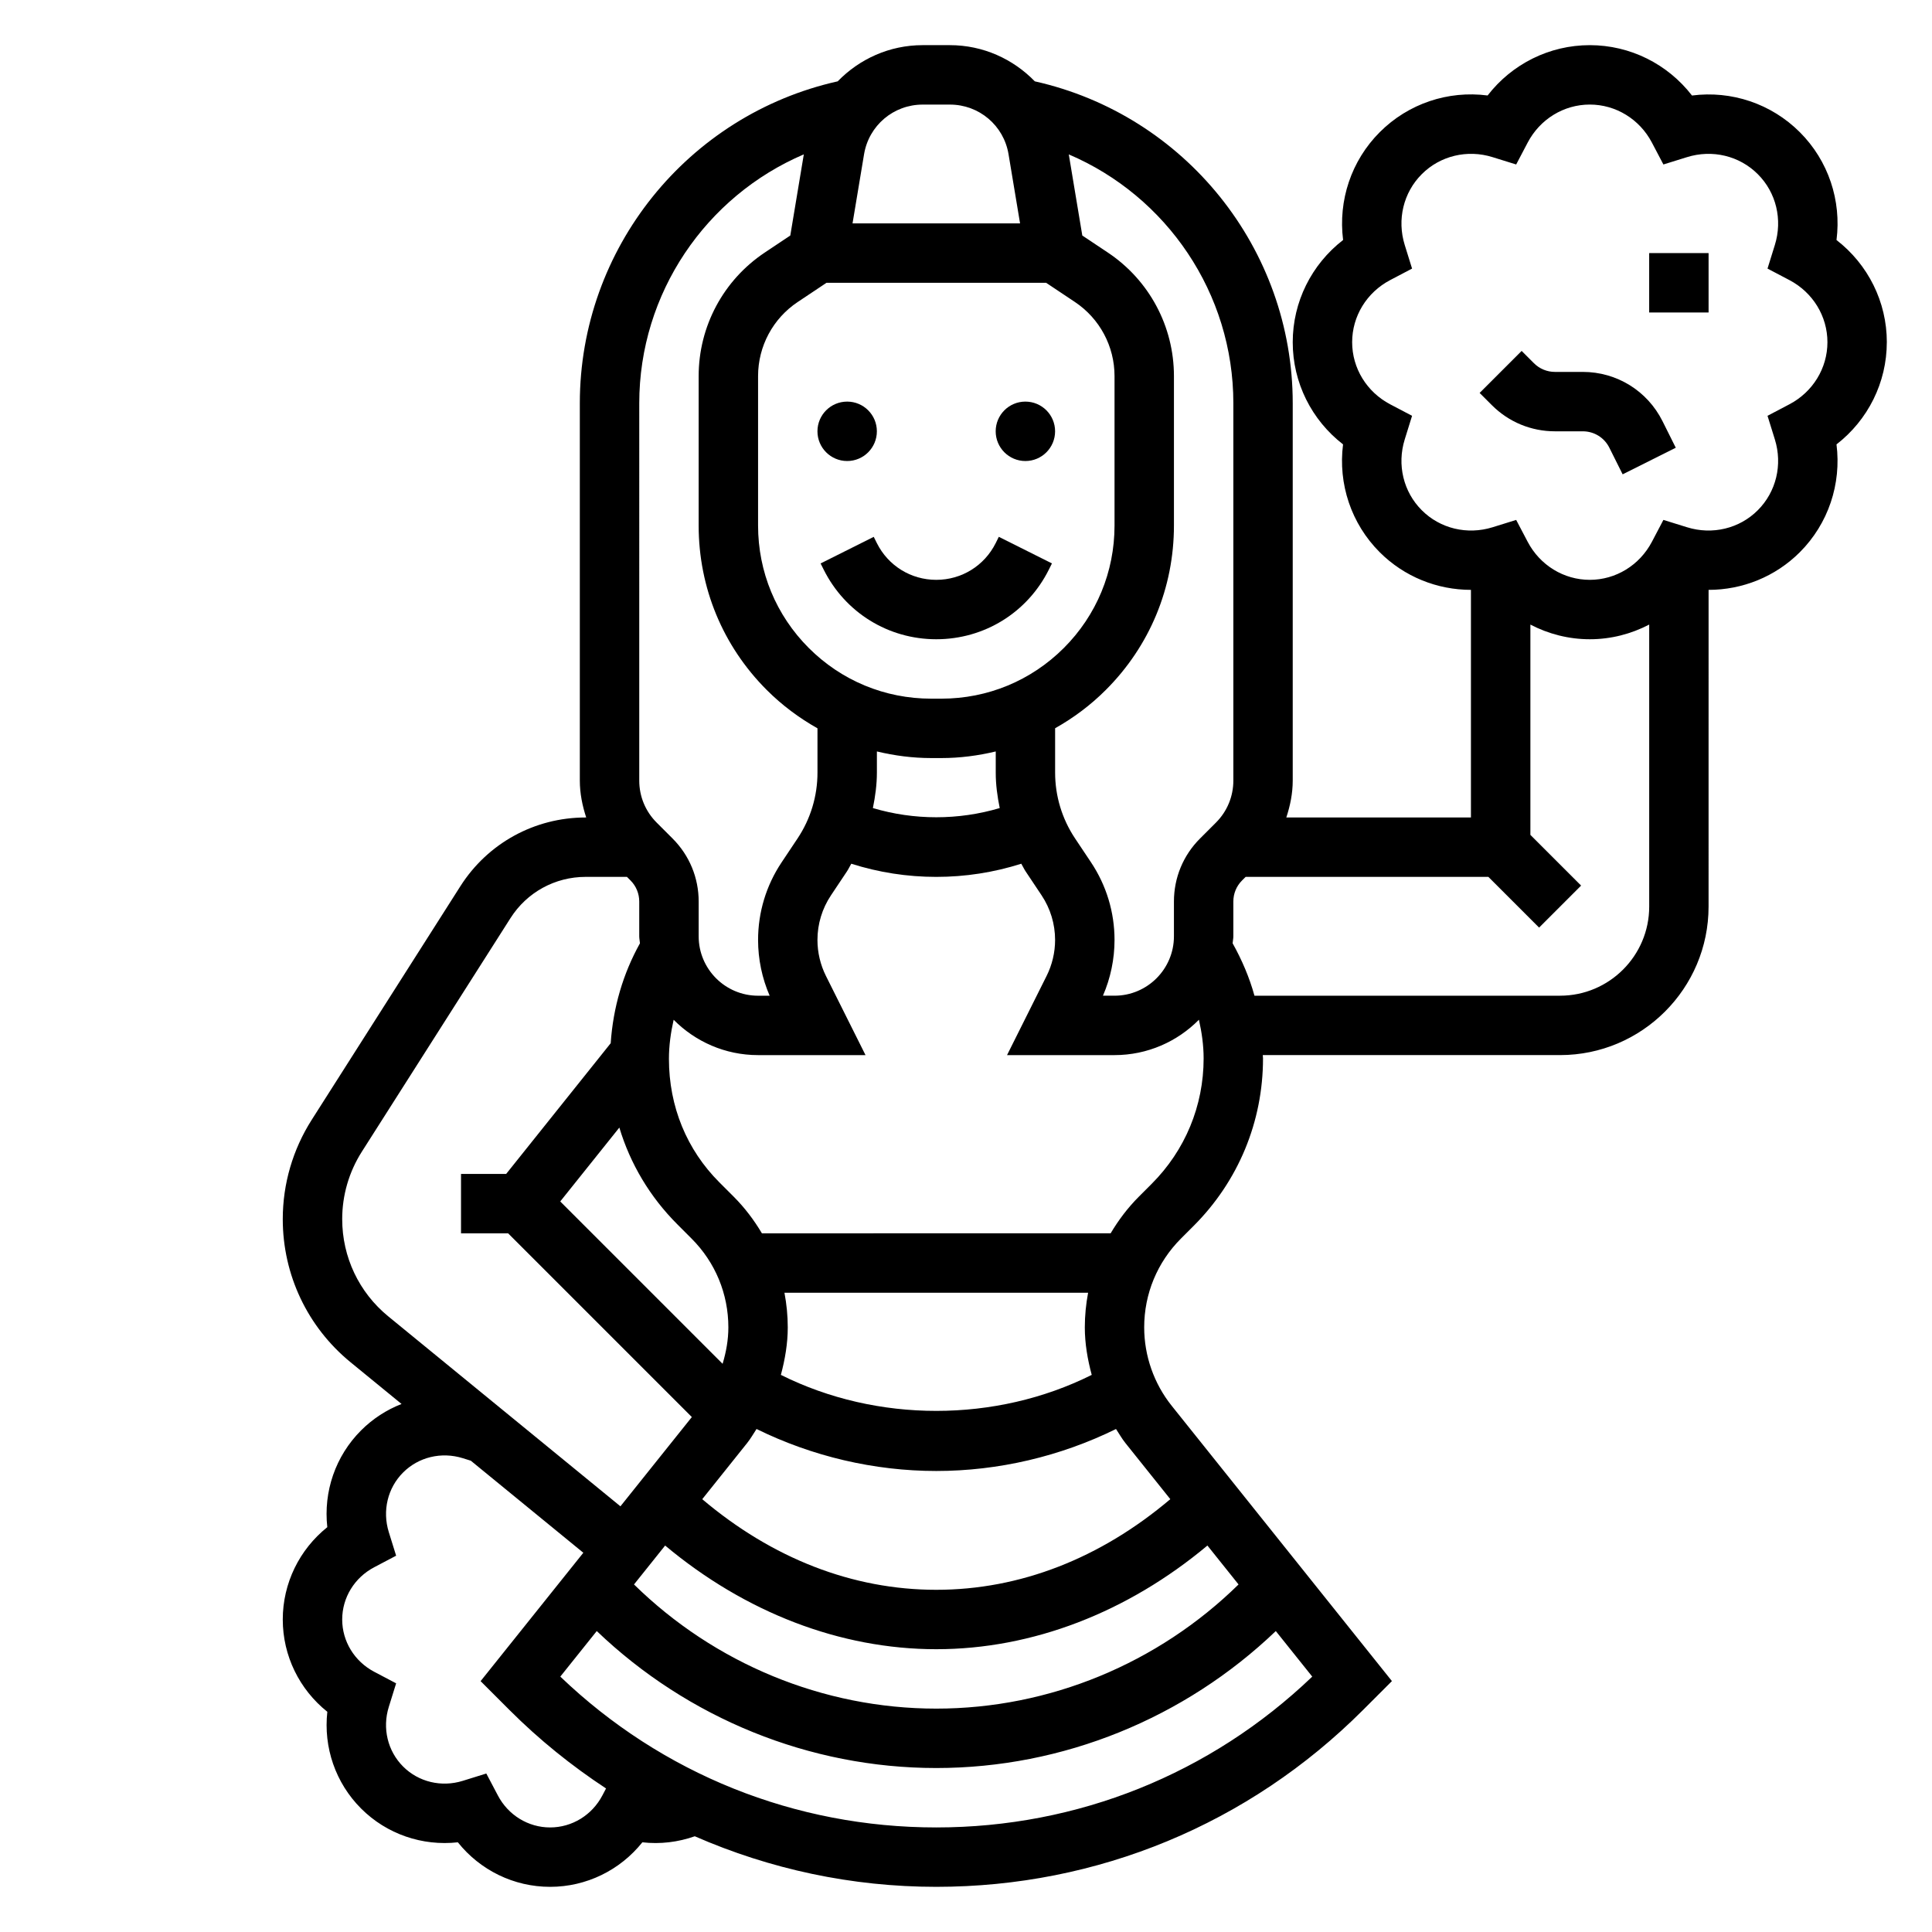 <?xml version="1.0" encoding="UTF-8"?>
<!-- Uploaded to: SVG Repo, www.svgrepo.com, Generator: SVG Repo Mixer Tools -->
<svg fill="#000000" width="800px" height="800px" version="1.1" viewBox="144 144 512 512" xmlns="http://www.w3.org/2000/svg">
 <g>
  <path d="m376.38 258.3c0 4.348-3.523 7.875-7.871 7.875-4.348 0-7.875-3.527-7.875-7.875 0-4.348 3.527-7.871 7.875-7.871 4.348 0 7.871 3.523 7.871 7.871"/>
  <path d="m423.61 258.3c0 4.348-3.523 7.875-7.871 7.875-4.348 0-7.871-3.527-7.871-7.875 0-4.348 3.523-7.871 7.871-7.871 4.348 0 7.871 3.523 7.871 7.871"/>
  <path d="m375.55 286.27-14.082 7.047 0.828 1.66c5.684 11.367 17.113 18.43 29.824 18.43 12.715 0 24.145-7.062 29.828-18.438l0.828-1.66-14.082-7.047-0.828 1.672c-3 5.996-9.031 9.73-15.746 9.73s-12.746-3.731-15.742-9.73z"/>
  <path d="m644.03 234.69c0-10.699-4.992-20.625-13.336-27.078 1.332-10.469-2.148-21.012-9.715-28.574-7.566-7.566-18.129-11.082-28.582-9.723-6.461-8.355-16.391-13.348-27.086-13.348-10.699 0-20.625 4.992-27.078 13.336-10.469-1.363-21.012 2.148-28.574 9.715-7.566 7.566-11.051 18.113-9.723 28.582-8.355 6.465-13.348 16.391-13.348 27.09s4.992 20.625 13.336 27.078c-1.332 10.469 2.148 21.012 9.715 28.574 6.504 6.504 15.215 9.973 24.176 9.98v60.316h-48.926c1.031-3.133 1.699-6.391 1.699-9.785v-99.988c0-40.996-28.598-76.414-68.352-85.309-5.746-5.914-13.699-9.59-22.508-9.59h-7.219c-8.809 0-16.758 3.676-22.508 9.59-39.742 8.895-68.34 44.312-68.34 85.309v99.992c0 3.394 0.668 6.652 1.691 9.785h-0.148c-13.531 0-25.945 6.816-33.203 18.223l-39.391 61.898c-5.019 7.887-7.672 16.984-7.672 26.32 0 14.762 6.559 28.598 17.98 37.941l13.5 11.043c-3.961 1.543-7.621 3.898-10.73 7.008-6.801 6.801-9.996 16.23-8.949 25.641-7.391 5.922-11.801 14.848-11.801 24.469s4.41 18.547 11.809 24.457c-1.047 9.406 2.148 18.836 8.949 25.641 6.801 6.801 16.246 9.996 25.641 8.949 5.902 7.391 14.832 11.801 24.449 11.801 9.613 0 18.539-4.41 24.449-11.801 4.715 0.535 9.438-0.031 13.895-1.598 19.934 8.715 41.59 13.398 63.992 13.398 42.715 0 82.867-16.633 113.07-46.84l7.684-7.684-58.355-72.949c-4.707-5.879-7.297-13.262-7.297-20.789 0-8.895 3.465-17.246 9.746-23.539l3.352-3.352c11.855-11.855 18.391-27.625 18.391-44.391 0-0.293-0.055-0.582-0.062-0.875h78.781c21.703 0 39.359-17.656 39.359-39.359l0.004-83.93c8.957 0 17.672-3.473 24.176-9.973 7.566-7.566 11.051-18.113 9.723-28.582 8.34-6.457 13.332-16.387 13.332-27.082zm-173.18 16.176v99.992c0 4.203-1.637 8.164-4.613 11.141l-4.211 4.211c-4.465 4.453-6.922 10.387-6.922 16.703v9.215c0 8.684-7.062 15.742-15.742 15.742h-3.07c2.016-4.644 3.07-9.707 3.07-14.77 0-7.352-2.156-14.461-6.234-20.578l-4.227-6.336c-3.457-5.184-5.285-11.223-5.285-17.465v-11.73c4.856-2.731 9.391-6.102 13.438-10.156 11.645-11.625 18.051-27.098 18.051-43.566v-39.605c0-13.195-6.559-25.434-17.531-32.746l-6.754-4.504-3.582-21.5c25.949 11.078 43.613 36.785 43.613 65.953zm-61.914 107.28c-10.949 3.25-22.68 3.25-33.613 0 0.629-3.086 1.062-6.219 1.062-9.422v-5.582c4.668 1.117 9.477 1.754 14.398 1.754h2.699c4.922 0 9.73-0.637 14.398-1.754v5.582c-0.008 3.203 0.426 6.336 1.055 9.422zm-53.523-134.12 7.613-5.078h58.215l7.613 5.078c6.57 4.383 10.508 11.73 10.508 19.648v39.605c0 12.258-4.769 23.781-13.438 32.449-8.668 8.656-20.184 13.426-32.449 13.426h-2.699c-12.258 0-23.781-4.769-32.449-13.438-8.66-8.664-13.43-20.184-13.43-32.445v-39.605c0-7.91 3.938-15.258 10.516-19.641zm33.109-52.309h7.219c7.731 0 14.266 5.535 15.531 13.152l3.055 18.336h-44.398l3.055-18.332c1.277-7.625 7.809-13.156 15.539-13.156zm-75.113 79.152c0-29.172 17.664-54.875 43.609-65.961l-3.582 21.508-6.754 4.504c-10.973 7.32-17.531 19.559-17.531 32.754v39.605c0 16.461 6.406 31.938 18.051 43.578 4.047 4.047 8.582 7.414 13.438 10.156v11.73c0 6.234-1.828 12.281-5.289 17.469l-4.227 6.336c-4.07 6.098-6.227 13.207-6.227 20.559 0 5.062 1.055 10.133 3.07 14.77h-3.07c-8.684 0-15.742-7.062-15.742-15.742v-9.219c0-6.305-2.457-12.242-6.918-16.703l-4.211-4.211c-2.981-2.981-4.617-6.93-4.617-11.145zm119.91 257.49c-25.457 12.723-56.922 12.723-82.379 0 1.094-4.102 1.824-8.305 1.824-12.586 0-3.117-0.309-6.18-0.875-9.18h80.469c-0.566 3-0.871 6.062-0.871 9.18 0 4.281 0.73 8.484 1.832 12.586zm-97.824-2.934-43.027-43.027 15.664-19.578c2.883 9.59 8.102 18.383 15.383 25.656l3.762 3.769c6.281 6.281 9.746 14.633 9.746 23.527 0 3.289-0.582 6.527-1.527 9.652zm-100.81-38.34c0-6.344 1.801-12.516 5.203-17.871l39.391-61.898c4.352-6.848 11.809-10.934 19.926-10.934h10.941l0.953 0.953c1.484 1.492 2.305 3.473 2.305 5.578v9.215c0 0.637 0.148 1.234 0.188 1.859-4.481 8.047-7.102 16.98-7.754 26.48l-27.699 34.637h-11.965v15.742h12.484l48.688 48.688-18.926 23.656-61.527-50.34c-7.762-6.344-12.207-15.734-12.207-25.766zm85.582 86.5c21.191 17.719 46.391 27.473 71.855 27.473s50.664-9.754 71.855-27.473l8.25 10.312c-21.316 20.914-50.082 32.906-80.105 32.906s-58.789-11.988-80.105-32.906zm-16.625 66.211c-2.746 5.242-8.059 8.496-13.855 8.496-5.793 0-11.109-3.25-13.855-8.492l-3.055-5.801-6.25 1.945c-5.652 1.754-11.699 0.309-15.801-3.793-4.102-4.102-5.551-10.156-3.793-15.801l1.945-6.25-5.801-3.055c-5.234-2.754-8.492-8.066-8.492-13.859 0-5.793 3.258-11.109 8.492-13.855l5.801-3.055-1.945-6.25c-1.754-5.652-0.309-11.707 3.793-15.801 4.102-4.102 10.156-5.543 15.801-3.793l2.141 0.668 29.82 24.395-27.223 34.023 7.684 7.684c7.879 7.879 16.461 14.777 25.559 20.758zm88.48 8.496c-37.43 0-72.691-14.168-99.637-39.973l9.66-12.074c24.129 23.09 56.363 36.301 89.977 36.301s65.848-13.211 89.977-36.297l9.66 12.074c-26.945 25.797-62.203 39.969-99.637 39.969zm62.023-86.996c-18.535 15.688-39.832 24.02-62.023 24.02s-43.484-8.328-62.023-24.016l11.918-14.902c0.93-1.164 1.652-2.457 2.473-3.699 14.754 7.262 31.199 11.129 47.633 11.129 16.438 0 32.883-3.863 47.633-11.125 0.82 1.234 1.543 2.535 2.473 3.699zm-4.949-83.555-3.352 3.352c-2.953 2.953-5.434 6.242-7.512 9.746l-92.418 0.004c-2.078-3.504-4.559-6.793-7.512-9.746l-3.762-3.762c-8.621-8.613-13.367-20.066-13.367-32.734 0-3.512 0.488-6.965 1.25-10.352 5.711 5.769 13.621 9.367 22.367 9.367h28.48l-10.484-20.973c-1.473-2.941-2.254-6.246-2.254-9.539 0-4.227 1.242-8.328 3.59-11.84l4.227-6.336c0.434-0.652 0.746-1.363 1.148-2.031 7.269 2.309 14.816 3.488 22.523 3.488s15.258-1.18 22.531-3.488c0.402 0.668 0.715 1.379 1.148 2.031l4.227 6.336c2.34 3.512 3.582 7.613 3.582 11.84 0 3.289-0.781 6.598-2.258 9.539l-10.477 20.973h28.48c8.746 0 16.664-3.598 22.371-9.375 0.758 3.356 1.246 6.777 1.246 10.25 0 12.562-4.898 24.371-13.777 33.25zm108.24-49.867h-80.992c-1.332-4.84-3.32-9.469-5.785-13.887 0.035-0.629 0.188-1.219 0.188-1.859v-9.219c0-2.102 0.82-4.086 2.305-5.574l0.953-0.949h64.332l13.438 13.438 11.133-11.133-13.441-13.438v-55.727c4.785 2.488 10.148 3.883 15.746 3.883s10.957-1.395 15.742-3.891v74.738c0 13.02-10.594 23.617-23.617 23.617zm60.773-156.73-5.801 3.047 1.945 6.258c2.086 6.707 0.355 13.895-4.519 18.766-4.863 4.879-12.059 6.598-18.758 4.512l-6.258-1.945-3.047 5.801c-3.269 6.215-9.574 10.082-16.461 10.082s-13.195-3.863-16.461-10.078l-3.047-5.801-6.258 1.945c-6.699 2.078-13.902 0.363-18.766-4.519-4.871-4.863-6.598-12.051-4.512-18.758l1.945-6.258-5.801-3.047c-6.215-3.269-10.078-9.574-10.078-16.461s3.863-13.195 10.078-16.461l5.801-3.047-1.945-6.258c-2.086-6.707-0.355-13.895 4.519-18.766 4.863-4.871 12.051-6.606 18.758-4.512l6.258 1.945 3.047-5.801c3.266-6.215 9.57-10.078 16.461-10.078 6.887 0 13.195 3.863 16.461 10.078l3.047 5.801 6.258-1.945c6.699-2.086 13.895-0.363 18.766 4.519 4.871 4.863 6.598 12.051 4.512 18.758l-1.945 6.258 5.801 3.047c6.211 3.266 10.078 9.57 10.078 16.461 0 6.887-3.867 13.191-10.078 16.457z"/>
  <path d="m563.45 242.56h-7.367c-2.102 0-4.086-0.82-5.574-2.305l-3.258-3.258-11.133 11.133 3.258 3.258c4.465 4.461 10.402 6.914 16.715 6.914h7.367c3 0 5.699 1.668 7.039 4.352l3.519 7.047 14.082-7.047-3.519-7.047c-4.031-8.047-12.133-13.047-21.129-13.047z"/>
  <path d="m581.05 211.07h15.742v15.742h-15.742z"/>
 </g>
</svg>